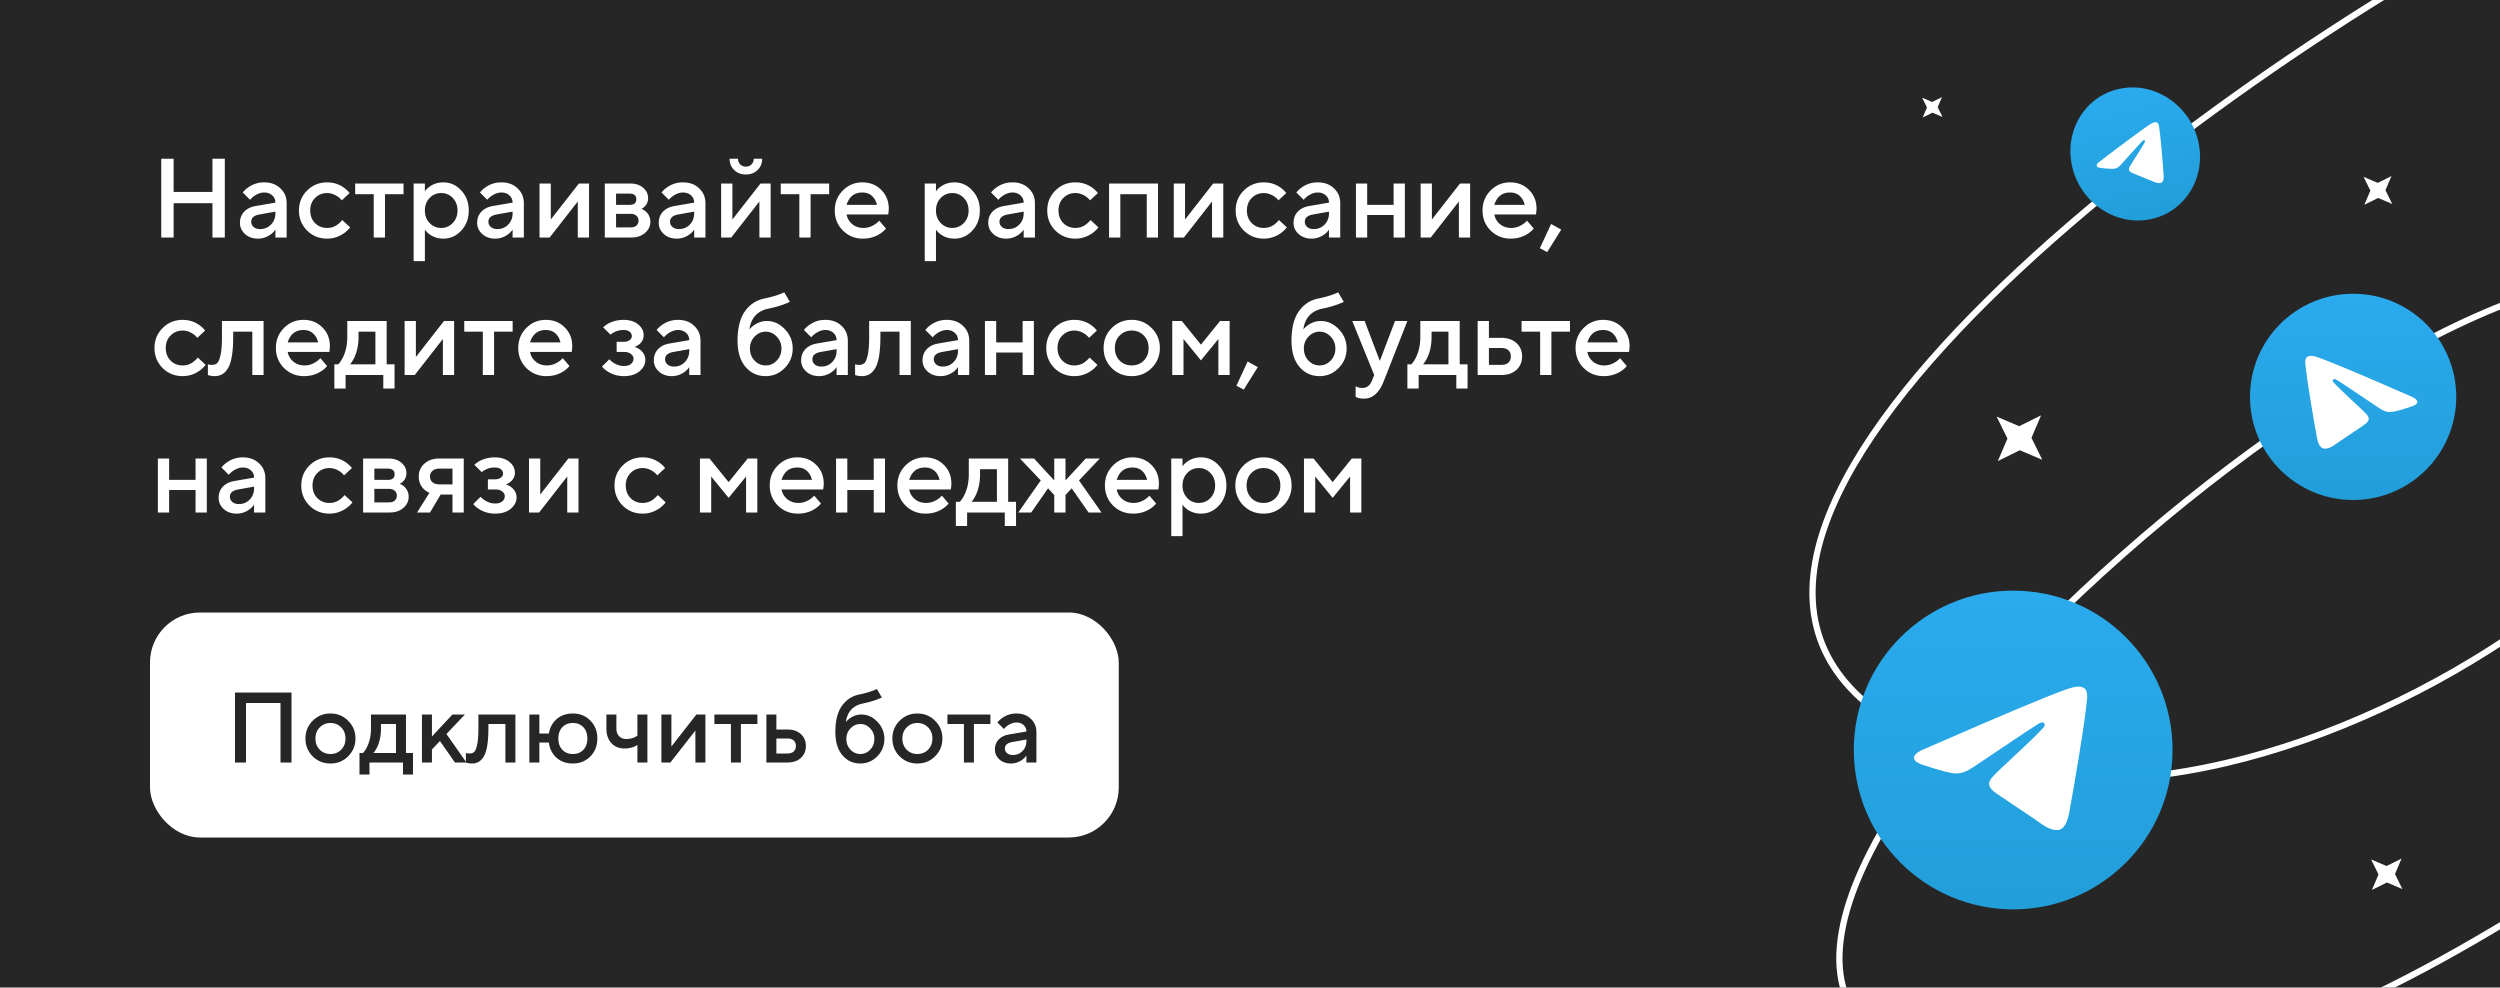 <?xml version="1.0" encoding="UTF-8"?> <svg xmlns="http://www.w3.org/2000/svg" width="400" height="158" fill="none"> <path fill="#262626" d="M0 0h400v158H0z"></path> <path d="M25.8 38V25.4h1.98v5.31h6.21V25.4h1.98V38h-1.98v-5.49h-6.21V38H25.8zm18.264 0v-1.26a3.187 3.187 0 0 1-.684.72c-.648.48-1.35.72-2.106.72-.84 0-1.53-.246-2.07-.738-.54-.492-.81-1.086-.81-1.782 0-.708.222-1.302.666-1.782.456-.48 1.074-.786 1.854-.918l3.15-.54c0-.468-.168-.852-.504-1.152-.336-.312-.768-.468-1.296-.468s-1.074.198-1.638.594a3.37 3.37 0 0 0-.612.576l-1.17-1.17c.24-.312.528-.582.864-.81a4.291 4.291 0 0 1 2.556-.81c1.068 0 1.932.318 2.592.954.672.624 1.008 1.416 1.008 2.376V38h-1.8zm0-3.87v-.27l-2.52.45c-.9.156-1.35.546-1.35 1.17 0 .324.126.6.378.828.264.228.618.342 1.062.342.684 0 1.26-.24 1.728-.72.468-.48.702-1.08.702-1.8zm10.701 1.08 1.26 1.17a4.79 4.79 0 0 1-.936.9c-.84.6-1.758.9-2.754.9-1.26 0-2.328-.432-3.204-1.296-.864-.876-1.296-1.944-1.296-3.204 0-1.26.432-2.322 1.296-3.186.876-.876 1.944-1.314 3.204-1.314 1.02 0 1.926.288 2.718.864.36.264.654.546.882.846l-1.26 1.17a2.46 2.46 0 0 0-.594-.576c-.564-.396-1.146-.594-1.746-.594-.768 0-1.41.264-1.926.792-.516.516-.774 1.182-.774 1.998 0 .816.258 1.488.774 2.016.516.516 1.158.774 1.926.774.684 0 1.278-.21 1.782-.63.216-.168.432-.378.648-.63zM59.797 38v-6.93h-2.97v-1.71h7.74v1.71h-2.97V38h-1.8zm6.385 3.78V29.36h1.8v1.26c.168-.264.402-.504.702-.72.648-.48 1.404-.72 2.268-.72 1.104 0 2.052.432 2.844 1.296.804.852 1.206 1.92 1.206 3.204 0 1.284-.402 2.358-1.206 3.222-.792.852-1.74 1.278-2.844 1.278-.864 0-1.62-.24-2.268-.72a3.04 3.04 0 0 1-.702-.72v5.04h-1.8zm2.556-6.102a2.464 2.464 0 0 0 1.854.792c.732 0 1.35-.264 1.854-.792s.756-1.194.756-1.998-.252-1.47-.756-1.998a2.464 2.464 0 0 0-1.854-.792c-.732 0-1.35.264-1.854.792s-.756 1.194-.756 1.998.252 1.47.756 1.998zM82.015 38v-1.26a3.187 3.187 0 0 1-.684.72c-.648.48-1.35.72-2.106.72-.84 0-1.53-.246-2.07-.738-.54-.492-.81-1.086-.81-1.782 0-.708.222-1.302.666-1.782.456-.48 1.074-.786 1.854-.918l3.15-.54c0-.468-.168-.852-.504-1.152-.336-.312-.768-.468-1.296-.468s-1.074.198-1.638.594a3.37 3.37 0 0 0-.612.576l-1.17-1.17c.24-.312.528-.582.864-.81a4.291 4.291 0 0 1 2.556-.81c1.068 0 1.932.318 2.592.954.672.624 1.008 1.416 1.008 2.376V38h-1.8zm0-3.87v-.27l-2.52.45c-.9.156-1.35.546-1.35 1.17 0 .324.126.6.378.828.264.228.618.342 1.062.342.684 0 1.26-.24 1.728-.72.468-.48.702-1.08.702-1.8zM86.326 38v-8.64h1.8v5.76l4.5-5.76h1.62V38h-1.8v-5.76l-4.5 5.76h-1.62zm10.442 0v-8.64h4.05c.864 0 1.56.228 2.088.684.528.456.792 1.008.792 1.656 0 .528-.18.972-.54 1.332a1.521 1.521 0 0 1-.54.378c.264.108.504.252.72.432.48.456.72 1.002.72 1.638 0 .696-.282 1.29-.846 1.782-.564.492-1.302.738-2.214.738h-4.23zm1.8-1.62h2.34c.396 0 .702-.096.918-.288.228-.204.342-.468.342-.792s-.114-.582-.342-.774c-.216-.204-.522-.306-.918-.306h-2.34v2.16zm0-3.6h2.16c.72 0 1.08-.3 1.08-.9 0-.6-.36-.9-1.08-.9h-2.16v1.8zM111.07 38v-1.26a3.187 3.187 0 0 1-.684.72c-.648.48-1.35.72-2.106.72-.84 0-1.53-.246-2.07-.738-.54-.492-.81-1.086-.81-1.782 0-.708.222-1.302.666-1.782.456-.48 1.074-.786 1.854-.918l3.15-.54c0-.468-.168-.852-.504-1.152-.336-.312-.768-.468-1.296-.468s-1.074.198-1.638.594a3.37 3.37 0 0 0-.612.576l-1.17-1.17c.24-.312.528-.582.864-.81a4.291 4.291 0 0 1 2.556-.81c1.068 0 1.932.318 2.592.954.672.624 1.008 1.416 1.008 2.376V38h-1.8zm0-3.87v-.27l-2.52.45c-.9.156-1.35.546-1.35 1.17 0 .324.126.6.378.828.264.228.618.342 1.062.342.684 0 1.26-.24 1.728-.72.468-.48.702-1.08.702-1.8zm4.312 3.87v-8.64h1.8v5.76l4.5-5.76h1.62V38h-1.8v-5.76l-4.5 5.76h-1.62zm1.35-12.6h1.35c0 .36.12.66.36.9s.54.36.9.36.66-.12.9-.36.36-.54.36-.9h1.35c0 .72-.246 1.32-.738 1.8s-1.116.72-1.872.72-1.38-.24-1.872-.72c-.492-.48-.738-1.08-.738-1.8zM127.894 38v-6.93h-2.97v-1.71h7.74v1.71h-2.97V38h-1.8zm12.78-2.7 1.08 1.26c-.228.3-.528.57-.9.81-.816.54-1.746.81-2.79.81-1.26 0-2.328-.432-3.204-1.296-.864-.876-1.296-1.944-1.296-3.204 0-1.26.426-2.322 1.278-3.186.864-.876 1.908-1.314 3.132-1.314 1.224 0 2.232.402 3.024 1.206.804.792 1.206 1.8 1.206 3.024 0 .108-.018.324-.054.648l-.036.252h-6.66c.108.612.408 1.128.9 1.548.492.408 1.092.612 1.8.612.648 0 1.26-.192 1.836-.576.264-.168.492-.366.684-.594zm-5.22-2.52h4.86c-.144-.612-.414-1.092-.81-1.44-.396-.36-.906-.54-1.53-.54-1.272 0-2.112.66-2.52 1.98zm12.501 9V29.36h1.8v1.26c.168-.264.402-.504.702-.72.648-.48 1.404-.72 2.268-.72 1.104 0 2.052.432 2.844 1.296.804.852 1.206 1.92 1.206 3.204 0 1.284-.402 2.358-1.206 3.222-.792.852-1.74 1.278-2.844 1.278-.864 0-1.62-.24-2.268-.72a3.04 3.04 0 0 1-.702-.72v5.04h-1.8zm2.556-6.102a2.464 2.464 0 0 0 1.854.792c.732 0 1.35-.264 1.854-.792s.756-1.194.756-1.998-.252-1.47-.756-1.998a2.464 2.464 0 0 0-1.854-.792c-.732 0-1.35.264-1.854.792s-.756 1.194-.756 1.998.252 1.47.756 1.998zM163.788 38v-1.26a3.187 3.187 0 0 1-.684.72c-.648.48-1.35.72-2.106.72-.84 0-1.53-.246-2.07-.738-.54-.492-.81-1.086-.81-1.782 0-.708.222-1.302.666-1.782.456-.48 1.074-.786 1.854-.918l3.15-.54c0-.468-.168-.852-.504-1.152-.336-.312-.768-.468-1.296-.468s-1.074.198-1.638.594a3.37 3.37 0 0 0-.612.576l-1.17-1.17c.24-.312.528-.582.864-.81a4.291 4.291 0 0 1 2.556-.81c1.068 0 1.932.318 2.592.954.672.624 1.008 1.416 1.008 2.376V38h-1.8zm0-3.87v-.27l-2.52.45c-.9.156-1.35.546-1.35 1.17 0 .324.126.6.378.828.264.228.618.342 1.062.342.684 0 1.26-.24 1.728-.72.468-.48.702-1.08.702-1.8zm10.702 1.08 1.26 1.17a4.79 4.79 0 0 1-.936.9c-.84.6-1.758.9-2.754.9-1.26 0-2.328-.432-3.204-1.296-.864-.876-1.296-1.944-1.296-3.204 0-1.26.432-2.322 1.296-3.186.876-.876 1.944-1.314 3.204-1.314 1.02 0 1.926.288 2.718.864.36.264.654.546.882.846l-1.26 1.17a2.46 2.46 0 0 0-.594-.576c-.564-.396-1.146-.594-1.746-.594-.768 0-1.41.264-1.926.792-.516.516-.774 1.182-.774 1.998 0 .816.258 1.488.774 2.016.516.516 1.158.774 1.926.774.684 0 1.278-.21 1.782-.63.216-.168.432-.378.648-.63zm2.961 2.79v-8.64h7.83V38h-1.8v-6.93h-4.23V38h-1.8zm10.354 0v-8.64h1.8v5.76l4.5-5.76h1.62V38h-1.8v-5.76l-4.5 5.76h-1.62zm16.831-2.79 1.26 1.17a4.79 4.79 0 0 1-.936.9c-.84.6-1.758.9-2.754.9-1.26 0-2.328-.432-3.204-1.296-.864-.876-1.296-1.944-1.296-3.204 0-1.26.432-2.322 1.296-3.186.876-.876 1.944-1.314 3.204-1.314 1.02 0 1.926.288 2.718.864.36.264.654.546.882.846l-1.26 1.17a2.46 2.46 0 0 0-.594-.576c-.564-.396-1.146-.594-1.746-.594-.768 0-1.41.264-1.926.792-.516.516-.774 1.182-.774 1.998 0 .816.258 1.488.774 2.016.516.516 1.158.774 1.926.774.684 0 1.278-.21 1.782-.63.216-.168.432-.378.648-.63zm8.002 2.79v-1.26a3.187 3.187 0 0 1-.684.72c-.648.48-1.35.72-2.106.72-.84 0-1.53-.246-2.07-.738-.54-.492-.81-1.086-.81-1.782 0-.708.222-1.302.666-1.782.456-.48 1.074-.786 1.854-.918l3.15-.54c0-.468-.168-.852-.504-1.152-.336-.312-.768-.468-1.296-.468s-1.074.198-1.638.594a3.37 3.37 0 0 0-.612.576l-1.17-1.17c.24-.312.528-.582.864-.81a4.291 4.291 0 0 1 2.556-.81c1.068 0 1.932.318 2.592.954.672.624 1.008 1.416 1.008 2.376V38h-1.8zm0-3.87v-.27l-2.52.45c-.9.156-1.35.546-1.35 1.17 0 .324.126.6.378.828.264.228.618.342 1.062.342.684 0 1.26-.24 1.728-.72.468-.48.702-1.08.702-1.8zm4.311 3.87v-8.64h1.8v3.42h4.23v-3.42h1.8V38h-1.8v-3.6h-4.23V38h-1.8zm10.354 0v-8.64h1.8v5.76l4.5-5.76h1.62V38h-1.8v-5.76l-4.5 5.76h-1.62zm17.011-2.7 1.08 1.26c-.228.3-.528.57-.9.81-.816.54-1.746.81-2.79.81-1.26 0-2.328-.432-3.204-1.296-.864-.876-1.296-1.944-1.296-3.204 0-1.26.426-2.322 1.278-3.186.864-.876 1.908-1.314 3.132-1.314 1.224 0 2.232.402 3.024 1.206.804.792 1.206 1.8 1.206 3.024 0 .108-.018.324-.054.648l-.036.252h-6.66c.108.612.408 1.128.9 1.548.492.408 1.092.612 1.8.612.648 0 1.26-.192 1.836-.576.264-.168.492-.366.684-.594zm-5.22-2.52h4.86c-.144-.612-.414-1.092-.81-1.44-.396-.36-.906-.54-1.53-.54-1.272 0-2.112.66-2.52 1.98zm7.283 6.93 1.8-3.87 1.62.9-2.25 3.6-1.17-.63zM31.65 57.21l1.26 1.17a4.79 4.79 0 0 1-.936.9c-.84.6-1.758.9-2.754.9-1.26 0-2.328-.432-3.204-1.296-.864-.876-1.296-1.944-1.296-3.204 0-1.26.432-2.322 1.296-3.186.876-.876 1.944-1.314 3.204-1.314 1.02 0 1.926.288 2.718.864.36.264.654.546.882.846l-1.26 1.17a2.46 2.46 0 0 0-.594-.576c-.564-.396-1.146-.594-1.746-.594-.768 0-1.41.264-1.926.792-.516.516-.774 1.182-.774 1.998 0 .816.258 1.488.774 2.016.516.516 1.158.774 1.926.774.684 0 1.278-.21 1.782-.63.216-.168.432-.378.648-.63zM33.262 60v-1.71l.216.054c.168.024.306.036.414.036.372 0 .66-.096.864-.288.216-.204.396-.648.54-1.332.144-.684.216-1.644.216-2.88v-2.52h6.66V60h-1.8v-6.93h-3.06v.81c0 1.224-.072 2.262-.216 3.114-.144.84-.354 1.488-.63 1.944-.276.444-.588.762-.936.954-.336.192-.732.288-1.188.288-.276 0-.534-.03-.774-.09a1.38 1.38 0 0 1-.306-.09zm17.992-2.7 1.08 1.26c-.228.3-.528.57-.9.81-.816.54-1.746.81-2.79.81-1.26 0-2.328-.432-3.204-1.296-.864-.876-1.296-1.944-1.296-3.204 0-1.26.426-2.322 1.278-3.186.864-.876 1.908-1.314 3.132-1.314 1.224 0 2.232.402 3.024 1.206.804.792 1.206 1.8 1.206 3.024 0 .108-.018.324-.054.648l-.036.252h-6.66c.108.612.408 1.128.9 1.548.492.408 1.092.612 1.8.612.648 0 1.26-.192 1.836-.576.264-.168.492-.366.684-.594zm-5.22-2.52h4.86c-.144-.612-.414-1.092-.81-1.44-.396-.36-.906-.54-1.53-.54-1.272 0-2.112.66-2.52 1.98zm7.462 7.38v-3.87h.63c.252-.264.492-.618.72-1.062.48-.96.72-2.076.72-3.348v-2.52h6.3v6.93h1.26v3.87h-1.8V60h-6.03v2.16h-1.8zm2.52-3.87h4.05v-5.22h-2.7v.81c0 1.272-.228 2.388-.684 3.348-.192.396-.414.75-.666 1.062zM64.74 60v-8.64h1.8v5.76l4.5-5.76h1.62V60h-1.8v-5.76L66.36 60h-1.62zm12.512 0v-6.93h-2.97v-1.71h7.74v1.71h-2.97V60h-1.8zm12.78-2.7 1.08 1.26c-.229.3-.529.57-.9.81-.817.54-1.747.81-2.79.81-1.26 0-2.329-.432-3.205-1.296-.864-.876-1.296-1.944-1.296-3.204 0-1.26.426-2.322 1.278-3.186.864-.876 1.908-1.314 3.132-1.314 1.224 0 2.232.402 3.024 1.206.804.792 1.206 1.8 1.206 3.024 0 .108-.018.324-.054.648l-.036.252h-6.66c.108.612.408 1.128.9 1.548.492.408 1.092.612 1.8.612.648 0 1.26-.192 1.836-.576.264-.168.492-.366.684-.594zm-5.22-2.52h4.86c-.145-.612-.415-1.092-.81-1.44-.397-.36-.907-.54-1.53-.54-1.273 0-2.113.66-2.52 1.98zm11.51 3.87 1.17-1.17c.169.192.379.372.63.54.553.36 1.123.54 1.71.54.481 0 .853-.108 1.117-.324.276-.228.414-.51.414-.846 0-.3-.138-.552-.414-.756-.264-.216-.636-.324-1.116-.324h-1.17v-1.62h1.08c.432 0 .762-.09.99-.27.24-.18.36-.39.36-.63a.853.853 0 0 0-.342-.702c-.228-.192-.564-.288-1.008-.288-.552 0-1.056.126-1.512.378-.18.084-.366.204-.558.36l-1.17-1.17c.228-.216.498-.414.81-.594a5.231 5.231 0 0 1 2.43-.594c.984 0 1.77.24 2.358.72.588.48.882 1.05.882 1.71 0 .612-.24 1.11-.72 1.494a2.41 2.41 0 0 1-.72.396c.312.108.594.252.846.432.576.456.864 1.002.864 1.638 0 .708-.312 1.32-.936 1.836-.624.516-1.452.774-2.484.774-.984 0-1.86-.252-2.628-.756a3.544 3.544 0 0 1-.882-.774zM110.28 60v-1.26a3.187 3.187 0 0 1-.684.72c-.648.48-1.35.72-2.106.72-.84 0-1.53-.246-2.07-.738-.54-.492-.81-1.086-.81-1.782 0-.708.222-1.302.666-1.782.456-.48 1.074-.786 1.854-.918l3.15-.54c0-.468-.168-.852-.504-1.152-.336-.312-.768-.468-1.296-.468s-1.074.198-1.638.594a3.37 3.37 0 0 0-.612.576l-1.17-1.17c.24-.312.528-.582.864-.81a4.291 4.291 0 0 1 2.556-.81c1.068 0 1.932.318 2.592.954.672.624 1.008 1.416 1.008 2.376V60h-1.8zm0-3.87v-.27l-2.52.45c-.9.156-1.35.546-1.35 1.17 0 .324.126.6.378.828.264.228.618.342 1.062.342.684 0 1.26-.24 1.728-.72.468-.48.702-1.08.702-1.8zm15.201-9.36.9 1.53c-.3.132-.588.252-.864.36-.756.288-1.608.528-2.556.72-1.776.372-2.796 1.482-3.06 3.33a4.27 4.27 0 0 1 .72-.666c.648-.456 1.338-.684 2.07-.684 1.092 0 2.052.438 2.88 1.314.84.864 1.26 1.896 1.26 3.096 0 1.212-.426 2.25-1.278 3.114-.852.864-1.866 1.296-3.042 1.296-1.308 0-2.388-.498-3.24-1.494-.84-.996-1.26-2.388-1.26-4.176 0-2.04.396-3.612 1.188-4.716.804-1.116 1.848-1.794 3.132-2.034.84-.18 1.602-.39 2.286-.63.432-.168.72-.288.864-.36zm-4.752 10.926c.504.516 1.098.774 1.782.774.684 0 1.272-.258 1.764-.774.504-.528.756-1.17.756-1.926s-.252-1.392-.756-1.908c-.492-.528-1.08-.792-1.764-.792-.684 0-1.278.264-1.782.792-.492.516-.738 1.152-.738 1.908s.246 1.398.738 1.926zM133.853 60v-1.26a3.187 3.187 0 0 1-.684.72c-.648.48-1.35.72-2.106.72-.84 0-1.53-.246-2.07-.738-.54-.492-.81-1.086-.81-1.782 0-.708.222-1.302.666-1.782.456-.48 1.074-.786 1.854-.918l3.15-.54c0-.468-.168-.852-.504-1.152-.336-.312-.768-.468-1.296-.468s-1.074.198-1.638.594a3.37 3.37 0 0 0-.612.576l-1.17-1.17c.24-.312.528-.582.864-.81a4.291 4.291 0 0 1 2.556-.81c1.068 0 1.932.318 2.592.954.672.624 1.008 1.416 1.008 2.376V60h-1.8zm0-3.87v-.27l-2.52.45c-.9.156-1.35.546-1.35 1.17 0 .324.126.6.378.828.264.228.618.342 1.062.342.684 0 1.26-.24 1.728-.72.468-.48.702-1.08.702-1.8zm2.961 3.87v-1.71l.216.054c.168.024.306.036.414.036.372 0 .66-.096.864-.288.216-.204.396-.648.54-1.332.144-.684.216-1.644.216-2.88v-2.52h6.66V60h-1.8v-6.93h-3.06v.81c0 1.224-.072 2.262-.216 3.114-.144.84-.354 1.488-.63 1.944-.276.444-.588.762-.936.954-.336.192-.732.288-1.188.288-.276 0-.534-.03-.774-.09a1.38 1.38 0 0 1-.306-.09zm16.463 0v-1.26a3.187 3.187 0 0 1-.684.72c-.648.48-1.35.72-2.106.72-.84 0-1.53-.246-2.07-.738-.54-.492-.81-1.086-.81-1.782 0-.708.222-1.302.666-1.782.456-.48 1.074-.786 1.854-.918l3.15-.54c0-.468-.168-.852-.504-1.152-.336-.312-.768-.468-1.296-.468s-1.074.198-1.638.594a3.37 3.37 0 0 0-.612.576l-1.17-1.17c.24-.312.528-.582.864-.81a4.291 4.291 0 0 1 2.556-.81c1.068 0 1.932.318 2.592.954.672.624 1.008 1.416 1.008 2.376V60h-1.8zm0-3.87v-.27l-2.52.45c-.9.156-1.35.546-1.35 1.17 0 .324.126.6.378.828.264.228.618.342 1.062.342.684 0 1.26-.24 1.728-.72.468-.48.702-1.08.702-1.8zm4.311 3.87v-8.64h1.8v3.42h4.23v-3.42h1.8V60h-1.8v-3.6h-4.23V60h-1.8zm16.744-2.79 1.26 1.17a4.79 4.79 0 0 1-.936.9c-.84.6-1.758.9-2.754.9-1.26 0-2.328-.432-3.204-1.296-.864-.876-1.296-1.944-1.296-3.204 0-1.26.432-2.322 1.296-3.186.876-.876 1.944-1.314 3.204-1.314 1.02 0 1.926.288 2.718.864.36.264.654.546.882.846l-1.26 1.17a2.46 2.46 0 0 0-.594-.576c-.564-.396-1.146-.594-1.746-.594-.768 0-1.41.264-1.926.792-.516.516-.774 1.182-.774 1.998 0 .816.258 1.488.774 2.016.516.516 1.158.774 1.926.774.684 0 1.278-.21 1.782-.63.216-.168.432-.378.648-.63zm3.541 1.674c-.864-.876-1.296-1.944-1.296-3.204 0-1.26.432-2.322 1.296-3.186.876-.876 1.944-1.314 3.204-1.314 1.26 0 2.322.438 3.186 1.314.876.864 1.314 1.926 1.314 3.186s-.438 2.328-1.314 3.204c-.864.864-1.926 1.296-3.186 1.296s-2.328-.432-3.204-1.296zm1.278-1.188c.516.516 1.158.774 1.926.774s1.41-.258 1.926-.774c.516-.528.774-1.2.774-2.016 0-.816-.258-1.482-.774-1.998-.516-.528-1.158-.792-1.926-.792s-1.41.264-1.926.792c-.516.516-.774 1.182-.774 1.998 0 .816.258 1.488.774 2.016zM187.559 60v-8.64h1.53l3.06 3.78 3.06-3.78h1.53V60h-1.8v-5.76l-2.79 3.42-2.79-3.42V60h-1.8zm10.267 1.71 1.8-3.87 1.62.9-2.25 3.6-1.17-.63zm16.284-14.94.9 1.53c-.3.132-.588.252-.864.36-.756.288-1.608.528-2.556.72-1.776.372-2.796 1.482-3.06 3.33a4.27 4.27 0 0 1 .72-.666c.648-.456 1.338-.684 2.07-.684 1.092 0 2.052.438 2.88 1.314.84.864 1.26 1.896 1.26 3.096 0 1.212-.426 2.25-1.278 3.114-.852.864-1.866 1.296-3.042 1.296-1.308 0-2.388-.498-3.24-1.494-.84-.996-1.26-2.388-1.26-4.176 0-2.04.396-3.612 1.188-4.716.804-1.116 1.848-1.794 3.132-2.034.84-.18 1.602-.39 2.286-.63.432-.168.72-.288.864-.36zm-4.752 10.926c.504.516 1.098.774 1.782.774.684 0 1.272-.258 1.764-.774.504-.528.756-1.17.756-1.926s-.252-1.392-.756-1.908c-.492-.528-1.08-.792-1.764-.792-.684 0-1.278.264-1.782.792-.492.516-.738 1.152-.738 1.908s.246 1.398.738 1.926zm7.544 5.814V61.8c.048.024.15.072.306.144.228.084.486.126.774.126.708 0 1.218-.39 1.53-1.17l.36-.9-3.51-8.64h1.98l2.43 6.39 2.43-6.39h1.98l-3.78 9.63c-.732 1.86-1.782 2.79-3.15 2.79-.372 0-.696-.042-.972-.126l-.378-.144zm8.28-1.35v-3.87h.63c.252-.264.492-.618.72-1.062.48-.96.72-2.076.72-3.348v-2.52h6.3v6.93h1.26v3.87h-1.8V60h-6.03v2.16h-1.8zm2.52-3.87h4.05v-5.22h-2.7v.81c0 1.272-.228 2.388-.684 3.348-.192.396-.414.75-.666 1.062zm10.524.09h1.98c.492 0 .87-.12 1.134-.36.264-.24.396-.57.396-.99 0-.42-.132-.75-.396-.99s-.642-.36-1.134-.36h-1.98v2.7zm-1.8 1.62v-8.64h1.8v2.7h1.98c1.02 0 1.83.276 2.43.828.6.552.9 1.266.9 2.142 0 .876-.3 1.59-.9 2.142-.6.552-1.41.828-2.43.828h-3.78zm9.998 0v-6.93h-2.97v-1.71h7.74v1.71h-2.97V60h-1.8zm12.779-2.7 1.08 1.26c-.228.3-.528.57-.9.81-.816.54-1.746.81-2.79.81-1.26 0-2.328-.432-3.204-1.296-.864-.876-1.296-1.944-1.296-3.204 0-1.26.426-2.322 1.278-3.186.864-.876 1.908-1.314 3.132-1.314 1.224 0 2.232.402 3.024 1.206.804.792 1.206 1.8 1.206 3.024 0 .108-.018.324-.054.648l-.036.252h-6.66c.108.612.408 1.128.9 1.548.492.408 1.092.612 1.8.612.648 0 1.26-.192 1.836-.576.264-.168.492-.366.684-.594zm-5.22-2.52h4.86c-.144-.612-.414-1.092-.81-1.44-.396-.36-.906-.54-1.53-.54-1.272 0-2.112.66-2.52 1.98zM25.26 82v-8.64h1.8v3.42h4.23v-3.42h1.8V82h-1.8v-3.6h-4.23V82h-1.8zm15.393 0v-1.26a3.187 3.187 0 0 1-.684.72c-.648.48-1.35.72-2.105.72-.84 0-1.53-.246-2.07-.738-.54-.492-.81-1.086-.81-1.782 0-.708.221-1.302.666-1.782.456-.48 1.074-.786 1.854-.918l3.15-.54c0-.468-.169-.852-.505-1.152-.336-.312-.767-.468-1.296-.468-.528 0-1.074.198-1.638.594a3.37 3.37 0 0 0-.612.576l-1.17-1.17c.24-.312.529-.582.864-.81a4.291 4.291 0 0 1 2.556-.81c1.069 0 1.932.318 2.593.954.672.624 1.008 1.416 1.008 2.376V82h-1.8zm0-3.87v-.27l-2.52.45c-.9.156-1.35.546-1.35 1.17 0 .324.127.6.378.828.264.228.618.342 1.063.342.684 0 1.26-.24 1.728-.72.468-.48.702-1.08.702-1.8zm14.481 1.08 1.26 1.17a4.79 4.79 0 0 1-.936.9c-.84.6-1.758.9-2.754.9-1.26 0-2.328-.432-3.204-1.296-.864-.876-1.296-1.944-1.296-3.204 0-1.26.432-2.322 1.296-3.186.876-.876 1.944-1.314 3.204-1.314 1.02 0 1.926.288 2.718.864.36.264.654.546.882.846l-1.26 1.17a2.46 2.46 0 0 0-.594-.576c-.564-.396-1.146-.594-1.746-.594-.768 0-1.41.264-1.926.792-.516.516-.774 1.182-.774 1.998 0 .816.258 1.488.774 2.016.516.516 1.158.774 1.926.774.684 0 1.278-.21 1.782-.63.216-.168.432-.378.648-.63zM58.096 82v-8.64h4.05c.864 0 1.56.228 2.088.684.528.456.792 1.008.792 1.656 0 .528-.18.972-.54 1.332a1.521 1.521 0 0 1-.54.378c.264.108.504.252.72.432.48.456.72 1.002.72 1.638 0 .696-.282 1.29-.846 1.782-.564.492-1.302.738-2.214.738h-4.23zm1.8-1.62h2.34c.396 0 .702-.096.918-.288.228-.204.342-.468.342-.792s-.114-.582-.342-.774c-.216-.204-.522-.306-.918-.306h-2.34v2.16zm0-3.6h2.16c.72 0 1.08-.3 1.08-.9 0-.6-.36-.9-1.08-.9h-2.16v1.8zM66.73 82l1.98-3.15c-.3-.12-.588-.306-.864-.558-.564-.54-.846-1.224-.846-2.052 0-.828.3-1.512.9-2.052.6-.552 1.41-.828 2.43-.828h3.87V82h-1.8v-2.88h-1.89L68.8 82h-2.07zm3.6-4.5h2.07v-2.52h-2.07c-.492 0-.87.12-1.134.36-.264.228-.396.528-.396.9s.132.678.396.918c.264.228.642.342 1.134.342zm5.391 3.15 1.17-1.17c.168.192.378.372.63.54.552.36 1.122.54 1.71.54.48 0 .852-.108 1.116-.324.276-.228.414-.51.414-.846 0-.3-.138-.552-.414-.756-.264-.216-.636-.324-1.116-.324h-1.17v-1.62h1.08c.432 0 .762-.09.99-.27.24-.18.36-.39.36-.63a.853.853 0 0 0-.342-.702c-.228-.192-.564-.288-1.008-.288-.552 0-1.056.126-1.512.378-.18.084-.366.204-.558.36l-1.17-1.17c.228-.216.498-.414.81-.594a5.231 5.231 0 0 1 2.43-.594c.984 0 1.77.24 2.358.72.588.48.882 1.05.882 1.71 0 .612-.24 1.11-.72 1.494a2.41 2.41 0 0 1-.72.396c.312.108.594.252.846.432.576.456.864 1.002.864 1.638 0 .708-.312 1.32-.936 1.836-.624.516-1.452.774-2.484.774-.984 0-1.86-.252-2.628-.756a3.544 3.544 0 0 1-.882-.774zM84.64 82v-8.64h1.8v5.76l4.5-5.76h1.62V82h-1.8v-5.76l-4.5 5.76h-1.62zm20.611-2.79 1.26 1.17a4.79 4.79 0 0 1-.936.9c-.84.6-1.758.9-2.754.9-1.26 0-2.328-.432-3.204-1.296-.864-.876-1.296-1.944-1.296-3.204 0-1.26.432-2.322 1.296-3.186.876-.876 1.944-1.314 3.204-1.314 1.02 0 1.926.288 2.718.864.36.264.654.546.882.846l-1.26 1.17a2.46 2.46 0 0 0-.594-.576c-.564-.396-1.146-.594-1.746-.594-.768 0-1.41.264-1.926.792-.516.516-.774 1.182-.774 1.998 0 .816.258 1.488.774 2.016.516.516 1.158.774 1.926.774.684 0 1.278-.21 1.782-.63.216-.168.432-.378.648-.63zm6.74 2.79v-8.64h1.53l3.06 3.78 3.06-3.78h1.53V82h-1.8v-5.76l-2.79 3.42-2.79-3.42V82h-1.8zm18.278-2.7 1.08 1.26c-.228.3-.528.57-.9.81-.816.54-1.746.81-2.79.81-1.26 0-2.328-.432-3.204-1.296-.864-.876-1.296-1.944-1.296-3.204 0-1.26.426-2.322 1.278-3.186.864-.876 1.908-1.314 3.132-1.314 1.224 0 2.232.402 3.024 1.206.804.792 1.206 1.8 1.206 3.024 0 .108-.018.324-.054.648l-.036.252h-6.66c.108.612.408 1.128.9 1.548.492.408 1.092.612 1.8.612.648 0 1.26-.192 1.836-.576.264-.168.492-.366.684-.594zm-5.22-2.52h4.86c-.144-.612-.414-1.092-.81-1.44-.396-.36-.906-.54-1.53-.54-1.272 0-2.112.66-2.52 1.98zM133.77 82v-8.64h1.8v3.42h4.23v-3.42h1.8V82h-1.8v-3.6h-4.23V82h-1.8zm16.923-2.7 1.08 1.26c-.228.3-.528.57-.9.81-.816.54-1.746.81-2.79.81-1.26 0-2.328-.432-3.204-1.296-.864-.876-1.296-1.944-1.296-3.204 0-1.26.426-2.322 1.278-3.186.864-.876 1.908-1.314 3.132-1.314 1.224 0 2.232.402 3.024 1.206.804.792 1.206 1.8 1.206 3.024 0 .108-.018.324-.054.648l-.036.252h-6.66c.108.612.408 1.128.9 1.548.492.408 1.092.612 1.8.612.648 0 1.26-.192 1.836-.576.264-.168.492-.366.684-.594zm-5.22-2.52h4.86c-.144-.612-.414-1.092-.81-1.44-.396-.36-.906-.54-1.53-.54-1.272 0-2.112.66-2.52 1.98zm7.463 7.38v-3.87h.63c.252-.264.492-.618.72-1.062.48-.96.72-2.076.72-3.348v-2.52h6.3v6.93h1.26v3.87h-1.8V82h-6.03v2.16h-1.8zm2.52-3.87h4.05v-5.22h-2.7v.81c0 1.272-.228 2.388-.684 3.348-.192.396-.414.75-.666 1.062zM162.92 82l3.6-5.13-3.33-3.51h2.25l3.24 3.51v-3.51h1.8v3.51l3.24-3.51h2.25l-3.33 3.51 3.6 5.13h-2.07l-2.7-3.87-.99 1.08V82h-1.8v-2.79l-.99-1.08-2.7 3.87h-2.07zm20.978-2.7 1.08 1.26c-.228.3-.528.57-.9.81-.816.54-1.746.81-2.79.81-1.26 0-2.328-.432-3.204-1.296-.864-.876-1.296-1.944-1.296-3.204 0-1.26.426-2.322 1.278-3.186.864-.876 1.908-1.314 3.132-1.314 1.224 0 2.232.402 3.024 1.206.804.792 1.206 1.8 1.206 3.024 0 .108-.018.324-.054.648l-.036.252h-6.66c.108.612.408 1.128.9 1.548.492.408 1.092.612 1.8.612.648 0 1.26-.192 1.836-.576.264-.168.492-.366.684-.594zm-5.22-2.52h4.86c-.144-.612-.414-1.092-.81-1.44-.396-.36-.906-.54-1.53-.54-1.272 0-2.112.66-2.52 1.98zm8.723 9V73.36h1.8v1.26c.168-.264.402-.504.702-.72.648-.48 1.404-.72 2.268-.72 1.104 0 2.052.432 2.844 1.296.804.852 1.206 1.92 1.206 3.204 0 1.284-.402 2.358-1.206 3.222-.792.852-1.74 1.278-2.844 1.278-.864 0-1.62-.24-2.268-.72a3.04 3.04 0 0 1-.702-.72v5.04h-1.8zm2.556-6.102a2.464 2.464 0 0 0 1.854.792c.732 0 1.35-.264 1.854-.792s.756-1.194.756-1.998-.252-1.47-.756-1.998a2.464 2.464 0 0 0-1.854-.792c-.732 0-1.35.264-1.854.792s-.756 1.194-.756 1.998.252 1.47.756 1.998zm8.993 1.206c-.864-.876-1.296-1.944-1.296-3.204 0-1.26.432-2.322 1.296-3.186.876-.876 1.944-1.314 3.204-1.314 1.26 0 2.322.438 3.186 1.314.876.864 1.314 1.926 1.314 3.186s-.438 2.328-1.314 3.204c-.864.864-1.926 1.296-3.186 1.296s-2.328-.432-3.204-1.296zm1.278-1.188c.516.516 1.158.774 1.926.774s1.41-.258 1.926-.774c.516-.528.774-1.2.774-2.016 0-.816-.258-1.482-.774-1.998-.516-.528-1.158-.792-1.926-.792s-1.41.264-1.926.792c-.516.516-.774 1.182-.774 1.998 0 .816.258 1.488.774 2.016zM208.635 82v-8.64h1.53l3.06 3.78 3.06-3.78h1.53V82h-1.8v-5.76l-2.79 3.42-2.79-3.42V82h-1.8z" fill="#fff"></path> <rect x="24" y="98" width="155" height="36" rx="8" fill="#fff"></rect> <path d="M37.6 122v-11.2h9.04V122h-1.76v-9.52h-5.52V122H37.6zm12.426-.992c-.768-.779-1.152-1.728-1.152-2.848 0-1.12.384-2.064 1.152-2.832.779-.779 1.728-1.168 2.848-1.168 1.12 0 2.064.389 2.832 1.168.779.768 1.168 1.712 1.168 2.832 0 1.12-.389 2.069-1.168 2.848-.768.768-1.712 1.152-2.832 1.152-1.12 0-2.069-.384-2.848-1.152zm1.136-1.056c.459.459 1.03.688 1.712.688.683 0 1.254-.229 1.712-.688.459-.469.688-1.067.688-1.792 0-.725-.229-1.317-.688-1.776-.458-.469-1.029-.704-1.712-.704-.682 0-1.253.235-1.712.704-.458.459-.688 1.051-.688 1.776 0 .725.23 1.323.688 1.792zm6.354 3.968v-3.44h.56c.224-.235.437-.549.64-.944.426-.853.64-1.845.64-2.976v-2.24h5.6v6.16h1.12v3.44h-1.6V122h-5.36v1.92h-1.6zm2.24-3.44h3.6v-4.64h-2.4v.72c0 1.131-.203 2.123-.608 2.976-.171.352-.368.667-.592.944zM67.51 122v-7.68h1.6v3.52l3.28-3.52h2l-2.96 3.12 3.2 4.56h-1.84l-2.4-3.44-1.28 1.36V122h-1.6zm7.034 0v-1.52l.192.048c.15.021.272.032.368.032.33 0 .587-.085.768-.256.192-.181.352-.576.48-1.184s.192-1.461.192-2.56v-2.24h5.92V122h-1.6v-6.16h-2.72v.72c0 1.088-.064 2.011-.192 2.768-.128.747-.315 1.323-.56 1.728-.245.395-.523.677-.832.848-.299.171-.65.256-1.056.256-.245 0-.475-.027-.688-.08a1.227 1.227 0 0 1-.272-.08zm10.153 0v-7.68h1.6v3.04h1.52c.16-.949.576-1.717 1.248-2.304.683-.597 1.547-.896 2.592-.896 1.12 0 2.053.379 2.8 1.136.747.757 1.12 1.712 1.12 2.864s-.373 2.107-1.12 2.864c-.746.757-1.68 1.136-2.8 1.136-1.056 0-1.93-.309-2.624-.928-.683-.629-1.088-1.44-1.216-2.432h-1.52v3.2h-1.6zm5.28-2.032c.427.448.987.672 1.68.672.694 0 1.254-.224 1.68-.672.427-.448.64-1.051.64-1.808 0-.757-.213-1.36-.64-1.808-.426-.448-.986-.672-1.68-.672-.693 0-1.253.224-1.68.672-.426.448-.64 1.051-.64 1.808 0 .757.214 1.36.64 1.808zM101.983 122v-2.8a4.091 4.091 0 0 1-.56.288 4.112 4.112 0 0 1-1.52.272c-.854 0-1.547-.288-2.08-.864-.534-.576-.8-1.355-.8-2.336v-2.24h1.6v2.24c0 .512.143.923.431 1.232.3.299.689.448 1.169.448.48 0 .912-.091 1.296-.272.192-.085.346-.181.464-.288v-3.36h1.6V122h-1.6zm3.84 0v-7.68h1.6v5.12l4-5.12h1.44V122h-1.6v-5.12l-4 5.12h-1.44zm11.121 0v-6.16h-2.64v-1.52h6.88v1.52h-2.64V122h-1.6zm7.276-1.44h1.76c.437 0 .773-.107 1.008-.32.235-.213.352-.507.352-.88s-.117-.667-.352-.88c-.235-.213-.571-.32-1.008-.32h-1.76v2.4zm-1.6 1.44v-7.68h1.6v2.4h1.76c.907 0 1.627.245 2.16.736.533.491.8 1.125.8 1.904 0 .779-.267 1.413-.8 1.904-.533.491-1.253.736-2.16.736h-3.36zm17.679-11.76.8 1.36c-.266.117-.522.224-.768.32-.672.256-1.429.469-2.272.64-1.578.331-2.485 1.317-2.72 2.96.182-.213.395-.411.64-.592.576-.405 1.19-.608 1.84-.608.971 0 1.824.389 2.56 1.168a3.808 3.808 0 0 1 1.12 2.752c0 1.077-.378 2-1.136 2.768-.757.768-1.658 1.152-2.704 1.152-1.162 0-2.122-.443-2.88-1.328-.746-.885-1.12-2.123-1.12-3.712 0-1.813.352-3.211 1.056-4.192.715-.992 1.643-1.595 2.784-1.808a16.81 16.81 0 0 0 2.032-.56c.384-.149.64-.256.768-.32zm-4.224 9.712c.448.459.976.688 1.584.688.608 0 1.131-.229 1.568-.688.448-.469.672-1.04.672-1.712 0-.672-.224-1.237-.672-1.696-.437-.469-.96-.704-1.568-.704-.608 0-1.136.235-1.584.704-.437.459-.656 1.024-.656 1.696 0 .672.219 1.243.656 1.712zm7.858 1.056c-.768-.779-1.152-1.728-1.152-2.848 0-1.12.384-2.064 1.152-2.832.778-.779 1.728-1.168 2.848-1.168 1.12 0 2.064.389 2.832 1.168.778.768 1.168 1.712 1.168 2.832 0 1.12-.39 2.069-1.168 2.848-.768.768-1.712 1.152-2.832 1.152-1.12 0-2.07-.384-2.848-1.152zm1.136-1.056c.458.459 1.029.688 1.712.688.682 0 1.253-.229 1.712-.688.458-.469.688-1.067.688-1.792 0-.725-.23-1.317-.688-1.776-.459-.469-1.03-.704-1.712-.704-.683 0-1.254.235-1.712.704-.459.459-.688 1.051-.688 1.776 0 .725.229 1.323.688 1.792zm9.157 2.048v-6.16h-2.64v-1.52h6.88v1.52h-2.64V122h-1.6zm9.999 0v-1.12a2.833 2.833 0 0 1-.608.64c-.576.427-1.2.64-1.872.64-.747 0-1.36-.219-1.84-.656-.48-.437-.72-.965-.72-1.584 0-.629.197-1.157.592-1.584.405-.427.955-.699 1.648-.816l2.8-.48a1.31 1.31 0 0 0-.448-1.024c-.299-.277-.683-.416-1.152-.416-.469 0-.955.176-1.456.528a3.007 3.007 0 0 0-.544.512l-1.04-1.04c.213-.277.469-.517.768-.72a3.814 3.814 0 0 1 2.272-.72c.949 0 1.717.283 2.304.848.597.555.896 1.259.896 2.112V122h-1.6zm0-3.44v-.24l-2.24.4c-.8.139-1.2.485-1.2 1.04 0 .288.112.533.336.736.235.203.549.304.944.304a2.06 2.06 0 0 0 1.536-.64c.416-.427.624-.96.624-1.6z" fill="#262626"></path> <g clip-path="url(#a)"> <path d="M413.11-18c-48.13 22.39-153.879 97.298-114.5 130.5 49.223 41.502 156.84-34.067 134.048-63.03C407.107 17 252.609 147 305.109 168.5s123.321-40.429 156.5-63" stroke="#fff"></path> <g clip-path="url(#b)"> <path d="M322.109 145.5c14.084 0 25.5-11.417 25.5-25.5s-11.416-25.5-25.5-25.5c-14.083 0-25.5 11.417-25.5 25.5s11.417 25.5 25.5 25.5z" fill="url(#c)"></path> <path fill-rule="evenodd" clip-rule="evenodd" d="M308.154 119.73c7.434-3.238 12.391-5.374 14.871-6.405 7.081-2.946 8.553-3.457 9.512-3.474.211-.004.683.048.988.296.453.368.456 1.166.406 1.695-.384 4.032-2.045 13.817-2.889 18.333-.358 1.911-1.062 2.552-1.743 2.614-1.481.136-2.605-.978-4.04-1.919-2.244-1.471-3.512-2.387-5.69-3.822-2.518-1.659-.886-2.571.549-4.061.375-.39 6.9-6.325 7.026-6.863.016-.068.031-.319-.119-.451-.149-.133-.369-.087-.527-.051-.226.051-3.811 2.421-10.756 7.109-1.018.699-1.94 1.039-2.766 1.021-.91-.019-2.662-.514-3.964-.938-1.597-.519-2.866-.793-2.755-1.675.057-.459.69-.929 1.897-1.409z" fill="#fff"></path> </g> <path d="M376.5 80c-9.113 0-16.5-7.387-16.5-16.5S367.387 47 376.5 47 393 54.387 393 63.5 385.613 80 376.5 80z" fill="url(#d)"></path> <path fill-rule="evenodd" clip-rule="evenodd" d="M385.534 63.325c-4.81-2.095-8.018-3.477-9.623-4.144-4.582-1.906-5.534-2.237-6.155-2.248-.136-.003-.441.031-.639.192-.293.238-.295.754-.262 1.096.248 2.609 1.322 8.94 1.869 11.863.231 1.236.687 1.65 1.128 1.691.958.088 1.685-.633 2.613-1.241 1.453-.952 2.273-1.545 3.683-2.474 1.629-1.073.573-1.663-.356-2.628-.243-.252-4.464-4.092-4.546-4.44-.01-.044-.02-.206.077-.292.096-.086.239-.056.341-.033.146.033 2.466 1.566 6.96 4.6.659.452 1.255.672 1.789.66.59-.012 1.723-.332 2.565-.606 1.034-.336 1.855-.513 1.783-1.084-.037-.297-.446-.6-1.227-.911z" fill="#fff"></path> <g filter="url(#e)"> <path d="M344.229 35.044c5.544-1.228 8.877-6.885 7.444-12.634-1.432-5.75-7.089-9.414-12.634-8.185-5.544 1.228-8.877 6.885-7.444 12.634 1.433 5.749 7.089 9.414 12.634 8.185z" fill="url(#f)"></path> <path fill-rule="evenodd" clip-rule="evenodd" d="M336.08 25.749a456.537 456.537 0 0 1 5.216-3.924c2.494-1.826 3.023-2.164 3.4-2.255a.67.67 0 0 1 .42.035c.216.111.299.438.333.658.26 1.685.602 5.837.73 7.76.053.814-.159 1.137-.422 1.223-.57.185-1.128-.173-1.79-.432-1.036-.407-1.629-.67-2.636-1.068-1.163-.459-.611-.975-.197-1.71.108-.193 2.078-3.194 2.073-3.426-.001-.029-.02-.133-.093-.174-.072-.04-.154-.003-.213.026-.084.04-1.257 1.324-3.521 3.852-.33.375-.659.595-.987.66-.361.071-1.103.022-1.66-.038-.683-.072-1.212-.074-1.259-.444-.024-.193.178-.44.606-.743z" fill="#fff"></path> </g> <path d="m319.458 66.655 3.602 1.537 3.512-1.734-1.537 3.602 1.734 3.512-3.602-1.537-3.512 1.734 1.537-3.602-1.734-3.512z" fill="#fff"></path> <g filter="url(#g)"> <path d="m378.171 28.295 2.262.965 2.204-1.089-.965 2.262 1.089 2.205-2.261-.965-2.205 1.088.965-2.261-1.089-2.205z" fill="#fff"></path> </g> <g filter="url(#h)"> <path d="m307.543 15.63 1.606.686 1.567-.774-.686 1.607.774 1.567-1.607-.686-1.566.773.685-1.606-.773-1.567z" fill="#fff"></path> </g> <path d="m379.372 137.508 2.471 1.054 2.408-1.19-1.054 2.471 1.189 2.409-2.47-1.055-2.409 1.19 1.054-2.471-1.189-2.408z" fill="#fff"></path> </g> <defs> <linearGradient id="c" x1="322.109" y1="94.5" x2="322.109" y2="145.102" gradientUnits="userSpaceOnUse"> <stop stop-color="#2AABEE"></stop> <stop offset="1" stop-color="#229ED9"></stop> </linearGradient> <linearGradient id="d" x1="376.5" y1="47" x2="376.5" y2="79.742" gradientUnits="userSpaceOnUse"> <stop stop-color="#2AABEE"></stop> <stop offset="1" stop-color="#229ED9"></stop> </linearGradient> <linearGradient id="f" x1="339.039" y1="14.225" x2="343.643" y2="35.002" gradientUnits="userSpaceOnUse"> <stop stop-color="#2AABEE"></stop> <stop offset="1" stop-color="#229ED9"></stop> </linearGradient> <filter id="e" x="330.266" y="12.987" width="22.742" height="23.294" filterUnits="userSpaceOnUse" color-interpolation-filters="sRGB"> <feFlood flood-opacity="0" result="BackgroundImageFix"></feFlood> <feBlend in="SourceGraphic" in2="BackgroundImageFix" result="shape"></feBlend> <feGaussianBlur stdDeviation=".5" result="effect1_foregroundBlur_6863_1891"></feGaussianBlur> </filter> <filter id="g" x="377.172" y="27.171" width="6.586" height="6.59" filterUnits="userSpaceOnUse" color-interpolation-filters="sRGB"> <feFlood flood-opacity="0" result="BackgroundImageFix"></feFlood> <feBlend in="SourceGraphic" in2="BackgroundImageFix" result="shape"></feBlend> <feGaussianBlur stdDeviation=".5" result="effect1_foregroundBlur_6863_1891"></feGaussianBlur> </filter> <filter id="h" x="306.539" y="14.542" width="5.266" height="5.262" filterUnits="userSpaceOnUse" color-interpolation-filters="sRGB"> <feFlood flood-opacity="0" result="BackgroundImageFix"></feFlood> <feBlend in="SourceGraphic" in2="BackgroundImageFix" result="shape"></feBlend> <feGaussianBlur stdDeviation=".5" result="effect1_foregroundBlur_6863_1891"></feGaussianBlur> </filter> <clipPath id="a"> <path fill="#fff" transform="translate(261)" d="M0 0h139v158H0z"></path> </clipPath> <clipPath id="b"> <path fill="#fff" transform="translate(296.609 94.5)" d="M0 0h51v51H0z"></path> </clipPath> </defs> </svg> 